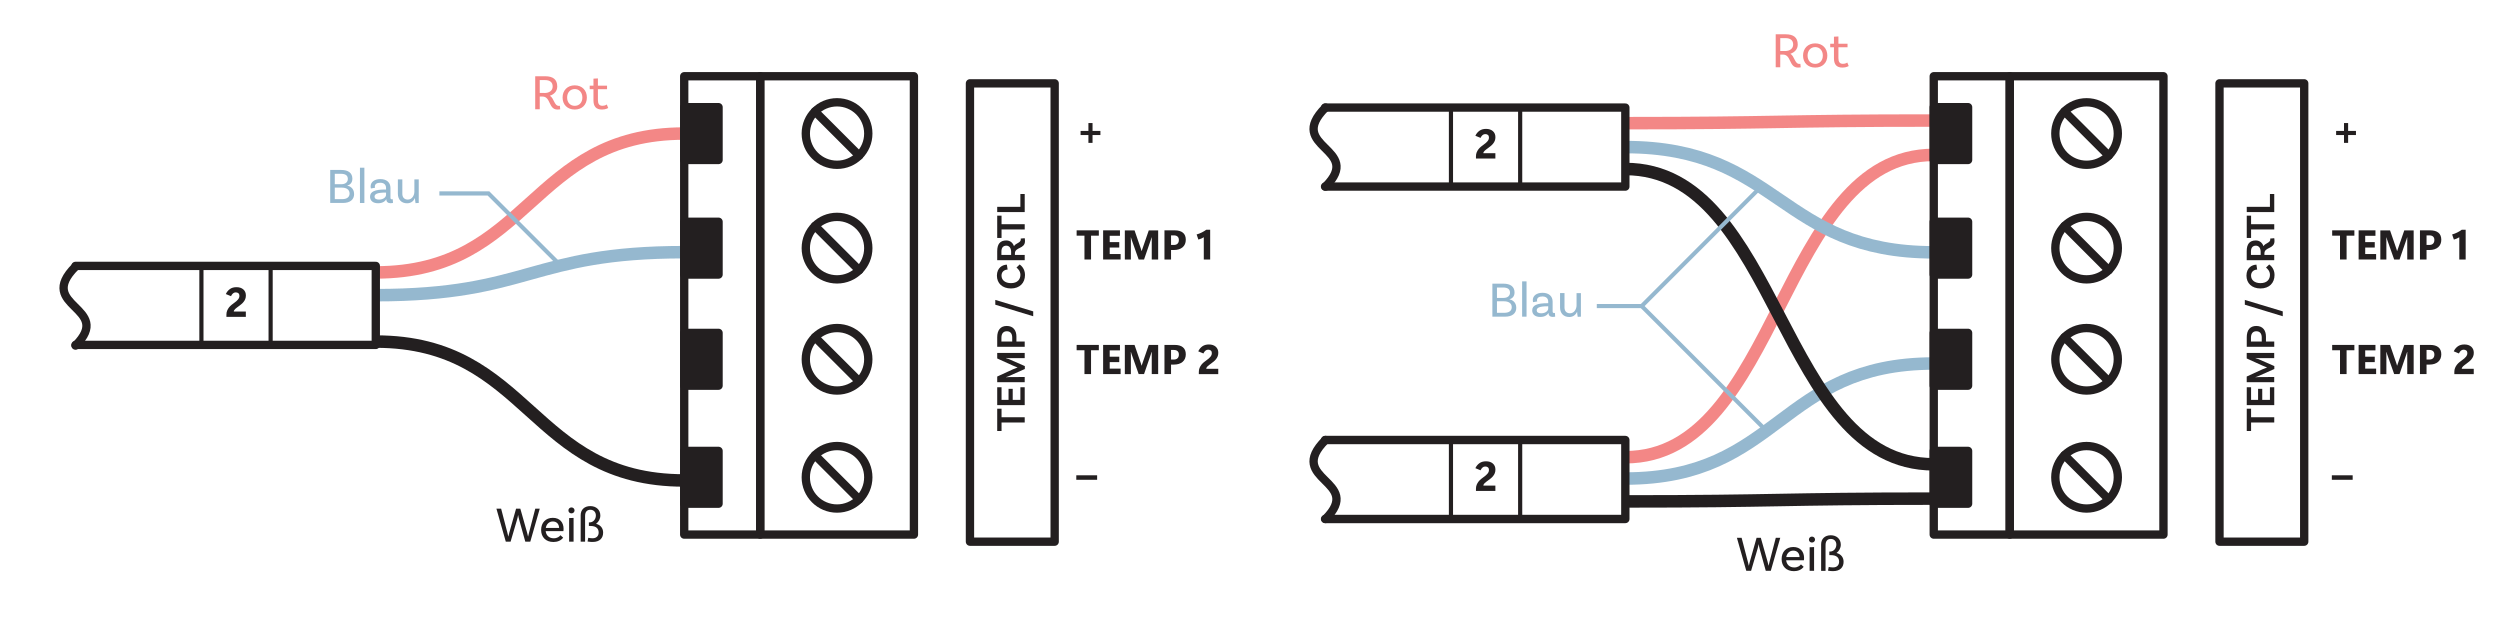 <?xml version="1.0" encoding="UTF-8"?><svg xmlns="http://www.w3.org/2000/svg" viewBox="0 0 600 150"><g id="b"><path d="M354.23,117.82v-.53c0-.36.06-.68.18-.96.12-.29.27-.54.45-.77.18-.22.38-.42.6-.6.22-.17.42-.33.62-.47.21-.15.38-.29.54-.42.16-.13.28-.27.39-.4.11-.13.19-.27.25-.41.06-.14.09-.31.09-.5,0-.25-.08-.45-.24-.59-.16-.14-.38-.21-.65-.21-.25,0-.46.08-.65.24-.19.16-.35.39-.48.67l-1.24-.51c.23-.51.57-.91.99-1.21.43-.3.95-.44,1.57-.44.69,0,1.23.18,1.64.54.41.36.61.84.61,1.45,0,.32-.05.61-.15.86-.1.25-.23.48-.4.68-.16.21-.35.4-.56.57-.21.18-.43.35-.66.5-.15.11-.29.22-.43.32s-.26.21-.37.31c-.11.11-.19.21-.25.31-.05.1-.08.2-.08.29h2.89v1.28h-4.66Z" style="fill:#231f20;"/><line x1="348.23" y1="105.6" x2="348.23" y2="124.09" style="fill:none; stroke:#231f20; stroke-linecap:round; stroke-linejoin:round;"/><line x1="364.84" y1="105.6" x2="364.84" y2="124.09" style="fill:none; stroke:#231f20; stroke-linecap:round; stroke-linejoin:round;"/><path d="M354.23,38.04v-.53c0-.36.06-.68.18-.96.12-.28.27-.54.45-.77.18-.22.38-.42.6-.6.22-.17.42-.33.62-.47.21-.15.38-.29.54-.42.16-.13.28-.27.39-.4.11-.13.19-.27.25-.41.06-.14.09-.31.09-.5,0-.25-.08-.45-.24-.59s-.38-.21-.65-.21c-.25,0-.46.08-.65.24-.19.16-.35.39-.48.67l-1.24-.51c.23-.51.57-.91.99-1.21.43-.3.95-.44,1.57-.44.69,0,1.23.18,1.64.54s.61.84.61,1.45c0,.32-.05.61-.15.86-.1.25-.23.48-.4.68-.16.21-.35.4-.56.57s-.43.35-.66.51c-.15.11-.29.22-.43.32s-.26.21-.37.31c-.11.11-.19.21-.25.31s-.08.2-.08.29h2.89v1.28h-4.66Z" style="fill:#231f20;"/><line x1="348.23" y1="25.82" x2="348.23" y2="44.31" style="fill:none; stroke:#231f20; stroke-linecap:round; stroke-linejoin:round;"/><line x1="364.84" y1="25.82" x2="364.84" y2="44.31" style="fill:none; stroke:#231f20; stroke-linecap:round; stroke-linejoin:round;"/><path d="M390.08,29.56c37.01,0,37.01-.63,74.01-.63" style="fill:none; stroke:#f38786; stroke-linejoin:round; stroke-width:3px;"/><path d="M390.08,109.73c37.01,0,37.01-72.55,74.01-72.55" style="fill:none; stroke:#f38786; stroke-linejoin:round; stroke-width:3px;"/><path d="M464.1,87.24c-37.01,0-37.01,27.61-74.01,27.61" style="fill:none; stroke:#95b8cf; stroke-linejoin:round; stroke-width:3px;"/><path d="M464.1,60.56c-37.01,0-37.01-25.26-74.01-25.26" style="fill:none; stroke:#95b8cf; stroke-linejoin:round; stroke-width:3px;"/><path d="M390.08,120.34c37.01,0,37.01-.67,74.01-.67" style="fill:none; stroke:#231f20; stroke-linejoin:round; stroke-width:3px;"/><path d="M390.08,40.56c37.01,0,37.01,70.87,74.01,70.87" style="fill:none; stroke:#231f20; stroke-linejoin:round; stroke-width:3px;"/><path d="M90.19,65.38c37.01,0,37.01-33.33,74.01-33.33" style="fill:none; stroke:#f38786; stroke-linejoin:round; stroke-width:3px;"/><path d="M164.21,60.52c-37.01,0-37.01,10.32-74.01,10.32" style="fill:none; stroke:#95b8cf; stroke-linejoin:round; stroke-width:3px;"/><path d="M90.19,81.98c37.01,0,37.01,33.33,74.01,33.33" style="fill:none; stroke:#231f20; stroke-linejoin:round; stroke-width:3px;"/><path d="M259.34,31.42h1.88v-1.89h.99v1.89h1.89v.99h-1.89v1.88h-.99v-1.88h-1.88v-.99Z" style="fill:#231f20;"/><path d="M263.73,56.56h-1.88v5.72h-1.58v-5.72h-1.88v-1.28h5.33v1.28Z" style="fill:#231f20;"/><path d="M268.95,62.28h-4.2v-7h4.04v1.31h-2.46v1.52h2.29v1.3h-2.29v1.56h2.62v1.31Z" style="fill:#231f20;"/><path d="M277.98,62.28h-1.56v-4.19c0-.18,0-.35,0-.53s0-.37.01-.58h-.04c-.04.11-.07.2-.1.29s-.06.17-.08.25l-1.64,4.76h-1.29l-1.67-4.71c-.03-.09-.06-.18-.08-.25-.02-.07-.05-.19-.1-.33h-.04c0,.29.02.54.02.77s0,.44,0,.66v3.87h-1.45v-7h2.33l1.43,4.15c.05.15.09.28.13.39s.07.25.12.42h.03c.06-.18.11-.31.14-.42.04-.1.08-.23.14-.4l1.43-4.14h2.25v7Z" style="fill:#231f20;"/><path d="M281.05,60v2.28h-1.58v-7h2.44c.87,0,1.54.19,1.99.57.46.38.69.94.69,1.69s-.26,1.38-.77,1.81c-.51.43-1.2.65-2.06.65h-.71ZM281.05,56.49v2.3h.66c.39,0,.69-.1.9-.31s.32-.5.32-.88c0-.35-.1-.63-.31-.82-.21-.19-.5-.29-.89-.29h-.68Z" style="fill:#231f20;"/><path d="M290.45,62.28h-1.54v-5.34c-.18.12-.38.22-.59.31-.22.08-.45.17-.71.25l-.42-1.23c.45-.13.87-.29,1.26-.49s.75-.41,1.06-.65h.93v7.16Z" style="fill:#231f20;"/><path d="M263.73,84.06h-1.88v5.72h-1.58v-5.72h-1.88v-1.28h5.33v1.28Z" style="fill:#231f20;"/><path d="M268.95,89.78h-4.2v-7h4.04v1.31h-2.46v1.52h2.29v1.3h-2.29v1.56h2.62v1.31Z" style="fill:#231f20;"/><path d="M277.98,89.78h-1.56v-4.19c0-.18,0-.35,0-.53s0-.37.01-.58h-.04c-.04.11-.07.2-.1.29s-.06.17-.08.25l-1.64,4.76h-1.29l-1.67-4.71c-.03-.09-.06-.18-.08-.25-.02-.07-.05-.19-.1-.33h-.04c0,.29.02.54.02.77s0,.44,0,.66v3.87h-1.45v-7h2.33l1.43,4.15c.05.15.09.28.13.39s.07.25.12.42h.03c.06-.18.11-.31.14-.42.04-.1.08-.23.14-.4l1.43-4.14h2.25v7Z" style="fill:#231f20;"/><path d="M281.05,87.5v2.28h-1.58v-7h2.44c.87,0,1.54.19,1.99.57.46.38.69.94.69,1.69s-.26,1.38-.77,1.81c-.51.43-1.2.65-2.06.65h-.71ZM281.05,83.99v2.3h.66c.39,0,.69-.1.9-.31s.32-.5.32-.88c0-.35-.1-.63-.31-.82-.21-.19-.5-.29-.89-.29h-.68Z" style="fill:#231f20;"/><path d="M287.72,89.78v-.53c0-.36.06-.68.18-.96s.27-.54.45-.77c.18-.22.38-.42.6-.6.22-.17.42-.33.62-.47.21-.15.38-.29.54-.42.15-.13.28-.27.39-.4.11-.13.19-.27.25-.41.06-.14.09-.31.09-.5,0-.25-.08-.45-.24-.59-.16-.14-.38-.21-.65-.21-.25,0-.46.08-.65.24-.19.16-.35.39-.48.67l-1.24-.51c.23-.51.57-.91.99-1.21.43-.3.95-.44,1.57-.44.69,0,1.23.18,1.64.54.4.36.61.84.61,1.45,0,.32-.05.61-.15.86-.1.25-.23.48-.4.68-.16.21-.35.4-.56.57-.21.18-.43.35-.66.51-.15.11-.29.22-.43.32-.14.1-.27.21-.37.31-.11.11-.19.21-.25.31-.05.1-.08.2-.08.29h2.89v1.28h-4.66Z" style="fill:#231f20;"/><path d="M263.31,115.15h-5v-1.08h5v1.08Z" style="fill:#231f20;"/><path d="M240.37,101.4v2.04h-1.04v-5.35h1.04v2.05h5.56v1.26h-5.56Z" style="fill:#231f20;"/><path d="M240.37,95.97h1.68v-2.65h1v2.65h1.84v-3.03h1.04v4.29h-6.6v-4.29h1.04v3.03Z" style="fill:#231f20;"/><path d="M245.93,84.71v1.25h-3.66c-.29-.01-.76-.04-.81-.06l-.02.05c.09.02.49.14.66.22l3.86,1.69v.7l-3.9,1.73c-.27.13-.57.2-.62.21l.02.04s.52-.04.81-.04l3.66-.02v1.25h-6.6v-1.36l3.77-1.73c.38-.17.93-.38,1.09-.43v-.03c-.16-.04-.71-.27-1.09-.44l-3.77-1.71v-1.32h6.6Z" style="fill:#231f20;"/><path d="M241.63,78.23c1.52,0,2.31,1.03,2.31,2.55v1.19h1.99v1.26h-6.6v-2.29c0-1.7.79-2.71,2.3-2.71ZM241.63,79.5c-.8,0-1.29.54-1.29,1.56v.91h2.59v-.96c0-.96-.46-1.51-1.3-1.51Z" style="fill:#231f20;"/><path d="M238.87,73.13v-1.15l9.1,2.75v1.17l-9.1-2.77Z" style="fill:#231f20;"/><path d="M241.65,63.52l.18,1.18c-.62,0-1.47.39-1.47,1.44s.84,1.81,2.27,1.81c1.62,0,2.27-.96,2.27-1.99,0-.85-.55-1.44-.95-1.74l.77-.75c.38.27,1.28,1.05,1.28,2.52,0,1.93-1.27,3.24-3.37,3.24s-3.37-1.28-3.37-3.07c0-1.94,1.39-2.63,2.39-2.64Z" style="fill:#231f20;"/><path d="M245.93,57.17s.07.26.07.67c0,1.96-2.42,1.41-2.42,2.97v.38h2.35v1.26h-6.6v-2.17c0-1.66.66-2.57,2.17-2.57.92,0,1.55.52,1.86,1.38.38-.76,1.63-.77,1.63-1.64,0-.11-.02-.2-.02-.2l.96-.08ZM242.67,60.45c0-.87-.41-1.49-1.16-1.49s-1.17.5-1.17,1.39v.84h2.33v-.74Z" style="fill:#231f20;"/><path d="M240.37,55.07v2.04h-1.04v-5.35h1.04v2.05h5.56v1.26h-5.56Z" style="fill:#231f20;"/><path d="M244.89,46.56h1.04v4.34h-6.6v-1.26h5.56v-3.08Z" style="fill:#231f20;"/><rect x="232.78" y="20" width="20.33" height="110" transform="translate(485.9 150) rotate(180)" style="fill:none; stroke:#231f20; stroke-linecap:round; stroke-linejoin:round; stroke-width:2px;"/><path d="M565.43,32.41h-1.88v1.88h-.99v-1.88h-1.89v-.99h1.89v-1.89h.99v1.89h1.88v.99Z" style="fill:#231f20;"/><path d="M565.06,56.56h-1.88v5.72h-1.58v-5.72h-1.88v-1.28h5.33v1.28Z" style="fill:#231f20;"/><path d="M570.27,62.28h-4.2v-7h4.04v1.31h-2.46v1.52h2.29v1.3h-2.29v1.56h2.62v1.31Z" style="fill:#231f20;"/><path d="M579.3,62.28h-1.56v-4.19c0-.18,0-.35,0-.53s0-.37.01-.58h-.04c-.04.11-.07.2-.1.29s-.06.17-.08.25l-1.64,4.76h-1.29l-1.67-4.71c-.03-.09-.06-.18-.08-.25-.02-.07-.05-.19-.1-.33h-.04c0,.29.02.54.02.77s0,.44,0,.66v3.87h-1.45v-7h2.33l1.43,4.15c.05.15.09.28.13.39s.07.25.12.42h.03c.06-.18.11-.31.14-.42.04-.1.08-.23.14-.4l1.43-4.14h2.25v7Z" style="fill:#231f20;"/><path d="M582.37,60v2.28h-1.58v-7h2.44c.87,0,1.54.19,1.99.57.46.38.69.94.69,1.69s-.26,1.38-.77,1.81c-.51.43-1.2.65-2.06.65h-.71ZM582.37,56.49v2.3h.66c.39,0,.69-.1.9-.31s.32-.5.32-.88c0-.35-.1-.63-.31-.82-.21-.19-.5-.29-.89-.29h-.68Z" style="fill:#231f20;"/><path d="M591.77,62.28h-1.54v-5.34c-.18.12-.38.22-.59.31-.22.08-.45.17-.71.25l-.42-1.23c.45-.13.87-.29,1.26-.49s.75-.41,1.06-.65h.93v7.16Z" style="fill:#231f20;"/><path d="M565.06,84.06h-1.88v5.72h-1.58v-5.72h-1.88v-1.28h5.33v1.28Z" style="fill:#231f20;"/><path d="M570.27,89.78h-4.2v-7h4.04v1.31h-2.46v1.52h2.29v1.3h-2.29v1.56h2.62v1.31Z" style="fill:#231f20;"/><path d="M579.3,89.78h-1.56v-4.19c0-.18,0-.35,0-.53s0-.37.01-.58h-.04c-.04.11-.07.2-.1.29s-.06.17-.08.25l-1.64,4.76h-1.29l-1.67-4.71c-.03-.09-.06-.18-.08-.25-.02-.07-.05-.19-.1-.33h-.04c0,.29.02.54.02.77s0,.44,0,.66v3.87h-1.45v-7h2.33l1.43,4.15c.05.15.09.28.13.39s.07.25.12.42h.03c.06-.18.11-.31.14-.42.04-.1.08-.23.14-.4l1.43-4.14h2.25v7Z" style="fill:#231f20;"/><path d="M582.37,87.5v2.28h-1.58v-7h2.44c.87,0,1.54.19,1.99.57.46.38.69.94.69,1.69s-.26,1.38-.77,1.81c-.51.43-1.2.65-2.06.65h-.71ZM582.37,83.99v2.3h.66c.39,0,.69-.1.9-.31s.32-.5.32-.88c0-.35-.1-.63-.31-.82-.21-.19-.5-.29-.89-.29h-.68Z" style="fill:#231f20;"/><path d="M589.04,89.78v-.53c0-.36.06-.68.18-.96s.27-.54.45-.77c.18-.22.38-.42.6-.6.22-.17.42-.33.62-.47.21-.15.38-.29.54-.42.15-.13.28-.27.39-.4.11-.13.19-.27.25-.41.06-.14.09-.31.09-.5,0-.25-.08-.45-.24-.59-.16-.14-.38-.21-.65-.21-.25,0-.46.08-.65.24-.19.16-.35.39-.48.67l-1.24-.51c.23-.51.57-.91.99-1.21.43-.3.95-.44,1.57-.44.69,0,1.23.18,1.64.54.4.36.61.84.61,1.45,0,.32-.05.61-.15.86-.1.25-.23.48-.4.68-.16.21-.35.4-.56.57-.21.18-.43.35-.66.51-.15.11-.29.22-.43.32-.14.1-.27.21-.37.31-.11.11-.19.21-.25.31-.05.1-.08.2-.08.29h2.89v1.28h-4.66Z" style="fill:#231f20;"/><path d="M564.64,115.15h-5v-1.08h5v1.08Z" style="fill:#231f20;"/><path d="M540.26,101.4v2.04h-1.04v-5.35h1.04v2.05h5.56v1.26h-5.56Z" style="fill:#231f20;"/><path d="M540.26,95.97h1.68v-2.65h1v2.65h1.84v-3.03h1.04v4.29h-6.6v-4.29h1.04v3.03Z" style="fill:#231f20;"/><path d="M545.81,84.71v1.25h-3.66c-.29-.01-.76-.04-.81-.06l-.02.05c.09.02.49.14.66.22l3.86,1.69v.7l-3.9,1.73c-.27.13-.57.2-.62.21l.02.04s.52-.04.81-.04l3.66-.02v1.25h-6.6v-1.36l3.77-1.73c.38-.17.93-.38,1.09-.43v-.03c-.16-.04-.71-.27-1.09-.44l-3.77-1.71v-1.32h6.6Z" style="fill:#231f20;"/><path d="M541.52,78.23c1.52,0,2.31,1.03,2.31,2.55v1.19h1.99v1.26h-6.6v-2.29c0-1.7.79-2.71,2.3-2.71ZM541.52,79.5c-.8,0-1.29.54-1.29,1.56v.91h2.59v-.96c0-.96-.46-1.51-1.3-1.51Z" style="fill:#231f20;"/><path d="M538.76,73.13v-1.15l9.1,2.75v1.17l-9.1-2.77Z" style="fill:#231f20;"/><path d="M541.54,63.52l.18,1.18c-.62,0-1.47.39-1.47,1.44s.84,1.81,2.27,1.81c1.62,0,2.27-.96,2.27-1.99,0-.85-.55-1.44-.95-1.74l.77-.75c.38.27,1.28,1.05,1.28,2.52,0,1.93-1.27,3.24-3.37,3.24s-3.37-1.28-3.37-3.07c0-1.94,1.39-2.63,2.39-2.64Z" style="fill:#231f20;"/><path d="M545.81,57.17s.07.26.07.67c0,1.96-2.42,1.41-2.42,2.97v.38h2.35v1.26h-6.6v-2.17c0-1.66.66-2.57,2.17-2.57.92,0,1.55.52,1.86,1.38.38-.76,1.63-.77,1.63-1.64,0-.11-.02-.2-.02-.2l.96-.08ZM542.56,60.45c0-.87-.41-1.49-1.16-1.49s-1.17.5-1.17,1.39v.84h2.33v-.74Z" style="fill:#231f20;"/><path d="M540.26,55.07v2.04h-1.04v-5.35h1.04v2.05h5.56v1.26h-5.56Z" style="fill:#231f20;"/><path d="M544.78,46.56h1.04v4.34h-6.6v-1.26h5.56v-3.08Z" style="fill:#231f20;"/><rect x="532.67" y="20" width="20.33" height="110" transform="translate(1085.68 150) rotate(180)" style="fill:none; stroke:#231f20; stroke-linecap:round; stroke-linejoin:round; stroke-width:2px;"/><path d="M54.34,76.03v-.53c0-.36.06-.68.18-.96s.27-.54.45-.77c.18-.22.38-.42.6-.6s.42-.33.62-.47c.21-.15.38-.29.54-.42s.28-.27.39-.4c.11-.13.19-.27.25-.41s.09-.31.09-.5c0-.25-.08-.45-.24-.59s-.38-.21-.65-.21c-.25,0-.46.08-.65.24s-.35.39-.48.67l-1.24-.51c.23-.51.57-.91.99-1.21s.95-.44,1.57-.44c.69,0,1.23.18,1.64.54s.61.84.61,1.45c0,.32-.05.61-.15.86s-.23.48-.4.68c-.16.21-.35.4-.56.57s-.43.35-.66.51c-.15.11-.29.22-.43.32s-.26.21-.37.31c-.11.11-.19.21-.25.31s-.08.2-.08.29h2.89v1.28h-4.66Z" style="fill:#231f20;"/><polyline points="18.12 82.78 90.19 82.78 90.19 63.82 18.12 63.82" style="fill:none; stroke:#231f20; stroke-linecap:round; stroke-linejoin:round; stroke-width:2px;"/><line x1="48.34" y1="63.98" x2="48.34" y2="82.14" style="fill:none; stroke:#231f20; stroke-linecap:round; stroke-linejoin:round;"/><line x1="64.95" y1="63.98" x2="64.95" y2="82.14" style="fill:none; stroke:#231f20; stroke-linecap:round; stroke-linejoin:round;"/><path d="M18.12,63.98c-9.74,9.74,9.3,9.66,0,18.96" style="fill:none; stroke:#231f20; stroke-linecap:round; stroke-linejoin:round; stroke-width:2px;"/><path d="M318.12,25.82c-9.74,9.74,9.3,9.66,0,18.96" style="fill:none; stroke:#231f20; stroke-linecap:round; stroke-linejoin:round; stroke-width:2px;"/><path d="M318.12,105.6c-9.74,9.74,9.3,9.66,0,18.96" style="fill:none; stroke:#231f20; stroke-linecap:round; stroke-linejoin:round; stroke-width:2px;"/><polyline points="318.01 124.56 390.08 124.56 390.08 105.6 318.01 105.6" style="fill:none; stroke:#231f20; stroke-linecap:round; stroke-linejoin:round; stroke-width:2px;"/><polyline points="318.01 44.78 390.08 44.78 390.08 25.82 318.01 25.82" style="fill:none; stroke:#231f20; stroke-linecap:round; stroke-linejoin:round; stroke-width:2px;"/><circle cx="200.89" cy="32.05" r="7.5" style="fill:none; stroke:#231f20; stroke-linecap:round; stroke-linejoin:round; stroke-width:2px;"/><line x1="195.59" y1="26.74" x2="206.2" y2="37.35" style="fill:none; stroke:#231f20; stroke-linecap:round; stroke-linejoin:round; stroke-width:2px;"/><circle cx="200.89" cy="59.55" r="7.5" style="fill:none; stroke:#231f20; stroke-linecap:round; stroke-linejoin:round; stroke-width:2px;"/><line x1="195.59" y1="54.24" x2="206.2" y2="64.85" style="fill:none; stroke:#231f20; stroke-linecap:round; stroke-linejoin:round; stroke-width:2px;"/><circle cx="200.89" cy="86.23" r="7.5" style="fill:none; stroke:#231f20; stroke-linecap:round; stroke-linejoin:round; stroke-width:2px;"/><line x1="195.59" y1="80.93" x2="206.2" y2="91.53" style="fill:none; stroke:#231f20; stroke-linecap:round; stroke-linejoin:round; stroke-width:2px;"/><circle cx="200.89" cy="114.55" r="7.5" style="fill:none; stroke:#231f20; stroke-linecap:round; stroke-linejoin:round; stroke-width:2px;"/><line x1="195.59" y1="109.24" x2="206.2" y2="119.85" style="fill:none; stroke:#231f20; stroke-linecap:round; stroke-linejoin:round; stroke-width:2px;"/><rect x="182.45" y="18.3" width="36.89" height="110" transform="translate(401.79 146.6) rotate(180)" style="fill:none; stroke:#231f20; stroke-linecap:round; stroke-linejoin:round; stroke-width:2px;"/><rect x="164.21" y="18.3" width="18.24" height="110" transform="translate(346.66 146.6) rotate(180)" style="fill:none; stroke:#231f20; stroke-linecap:round; stroke-linejoin:round; stroke-width:2px;"/><rect x="164.21" y="25.71" width="8.24" height="12.67" transform="translate(336.66 64.1) rotate(180)" style="fill:#231f20; stroke:#231f20; stroke-linecap:round; stroke-linejoin:round; stroke-width:2px;"/><rect x="164.21" y="53.21" width="8.24" height="12.67" transform="translate(336.66 119.1) rotate(180)" style="fill:#231f20; stroke:#231f20; stroke-linecap:round; stroke-linejoin:round; stroke-width:2px;"/><rect x="164.21" y="79.9" width="8.24" height="12.67" transform="translate(336.66 172.46) rotate(180)" style="fill:#231f20; stroke:#231f20; stroke-linecap:round; stroke-linejoin:round; stroke-width:2px;"/><rect x="164.21" y="108.21" width="8.24" height="12.67" transform="translate(336.66 229.1) rotate(180)" style="fill:#231f20; stroke:#231f20; stroke-linecap:round; stroke-linejoin:round; stroke-width:2px;"/><circle cx="500.78" cy="32.05" r="7.5" style="fill:none; stroke:#231f20; stroke-linecap:round; stroke-linejoin:round; stroke-width:2px;"/><line x1="495.48" y1="26.74" x2="506.09" y2="37.35" style="fill:none; stroke:#231f20; stroke-linecap:round; stroke-linejoin:round; stroke-width:2px;"/><circle cx="500.78" cy="59.55" r="7.5" style="fill:none; stroke:#231f20; stroke-linecap:round; stroke-linejoin:round; stroke-width:2px;"/><line x1="495.48" y1="54.24" x2="506.09" y2="64.85" style="fill:none; stroke:#231f20; stroke-linecap:round; stroke-linejoin:round; stroke-width:2px;"/><circle cx="500.78" cy="86.23" r="7.5" style="fill:none; stroke:#231f20; stroke-linecap:round; stroke-linejoin:round; stroke-width:2px;"/><line x1="495.48" y1="80.93" x2="506.09" y2="91.53" style="fill:none; stroke:#231f20; stroke-linecap:round; stroke-linejoin:round; stroke-width:2px;"/><circle cx="500.78" cy="114.55" r="7.5" style="fill:none; stroke:#231f20; stroke-linecap:round; stroke-linejoin:round; stroke-width:2px;"/><line x1="495.48" y1="109.24" x2="506.09" y2="119.85" style="fill:none; stroke:#231f20; stroke-linecap:round; stroke-linejoin:round; stroke-width:2px;"/><rect x="482.34" y="18.3" width="36.89" height="110" transform="translate(1001.57 146.6) rotate(180)" style="fill:none; stroke:#231f20; stroke-linecap:round; stroke-linejoin:round; stroke-width:2px;"/><rect x="464.1" y="18.3" width="18.24" height="110" transform="translate(946.44 146.6) rotate(180)" style="fill:none; stroke:#231f20; stroke-linecap:round; stroke-linejoin:round; stroke-width:2px;"/><rect x="464.1" y="25.71" width="8.24" height="12.67" transform="translate(936.44 64.1) rotate(180)" style="fill:#231f20; stroke:#231f20; stroke-linecap:round; stroke-linejoin:round; stroke-width:2px;"/><rect x="464.1" y="53.21" width="8.24" height="12.67" transform="translate(936.44 119.1) rotate(180)" style="fill:#231f20; stroke:#231f20; stroke-linecap:round; stroke-linejoin:round; stroke-width:2px;"/><rect x="464.1" y="79.9" width="8.24" height="12.67" transform="translate(936.44 172.46) rotate(180)" style="fill:#231f20; stroke:#231f20; stroke-linecap:round; stroke-linejoin:round; stroke-width:2px;"/><rect x="464.1" y="108.21" width="8.24" height="12.67" transform="translate(936.44 229.1) rotate(180)" style="fill:#231f20; stroke:#231f20; stroke-linecap:round; stroke-linejoin:round; stroke-width:2px;"/></g><g id="d"><polyline points="105.45 46.42 117.23 46.42 133.74 62.92" style="fill:none; stroke:#95b8cf; stroke-miterlimit:10;"/><polyline points="383.23 73.46 394.01 73.46 422.56 44.9" style="fill:none; stroke:#95b8cf; stroke-miterlimit:10;"/><line x1="394.01" y1="73.46" x2="423.93" y2="103.38" style="fill:none; stroke:#95b8cf; stroke-miterlimit:10;"/></g><g id="e"><path d="M134.45,26.23s-.3.06-.65.06c-2.22,0-1.56-3.12-3.62-3.12h-.64v3.05h-1.09v-7.92h2.39c1.85,0,2.9.74,2.9,2.46,0,1.1-.73,1.87-1.77,2.22,1.02.58,1.03,2.43,2.16,2.43.14,0,.24-.02.24-.02l.08.84ZM130.68,22.32c1.12,0,1.96-.55,1.96-1.56s-.65-1.54-1.85-1.54h-1.25v3.09h1.14Z" style="fill:#f38786;"/><path d="M140.85,23.41c0,1.72-1.16,2.88-2.91,2.88s-2.92-1.16-2.92-2.88,1.16-2.93,2.92-2.93,2.91,1.21,2.91,2.93ZM139.77,23.41c0-1.18-.73-2.04-1.83-2.04s-1.83.86-1.83,2.04.73,1.99,1.83,1.99,1.83-.82,1.83-1.99Z" style="fill:#f38786;"/><path d="M145.97,25.92s-.56.37-1.49.37c-1.46,0-2.05-.78-2.05-2.23v-2.65h-.9v-.85h.9v-1.68l1.07-.06v1.74h2.19v.85h-2.19v2.61c0,.91.32,1.37,1.09,1.37.66,0,1.04-.32,1.04-.32l.34.85Z" style="fill:#f38786;"/><path d="M84.99,46.55c0,1.34-.94,2.16-2.69,2.16h-3.05v-7.92h2.66c1.66,0,2.66.71,2.66,2.11,0,1.13-.78,1.54-1.22,1.62v.02c.54.11,1.63.6,1.63,2ZM81.78,41.72h-1.43v2.49h1.58c1.03,0,1.55-.55,1.55-1.25,0-.83-.52-1.25-1.7-1.25ZM83.9,46.45c0-1-.83-1.42-1.87-1.42h-1.68v2.76h1.82c.98,0,1.73-.42,1.73-1.34Z" style="fill:#95b8cf;"/><path d="M86.39,40.25h1.06v8.47h-1.06v-8.47Z" style="fill:#95b8cf;"/><path d="M94.32,48.7s-.28.07-.58.07c-.59,0-1.02-.28-1.02-.94h0s-.02-.01-.02-.01c-.16.29-.65.96-1.97.96-1.25,0-1.92-.65-1.92-1.57,0-1.24,1.17-1.73,3.67-1.73h.17v-.36c0-.77-.47-1.26-1.4-1.26-.8,0-1.29.32-1.29.91,0,.13.02.2.06.29l-1,.17s-.07-.22-.07-.49c0-1.03.89-1.76,2.33-1.76,1.54,0,2.43.83,2.43,2.13v2.29c0,.31.08.43.35.43.07,0,.16-.01.2-.02l.06.89ZM92.65,46.76v-.54h-.17c-1.93,0-2.59.35-2.59.97,0,.44.34.71,1.06.71,1.1,0,1.7-.61,1.7-1.14Z" style="fill:#95b8cf;"/><path d="M100.5,43.05v5.66l-.77.04c-.1-.43-.14-1.07-.14-1.2h-.01c-.31.68-.91,1.24-1.88,1.24-1.36,0-2.21-.91-2.21-2.27v-3.47h1.07v3.47c0,.83.47,1.38,1.32,1.38,1.04,0,1.57-1.07,1.57-1.88v-2.96h1.06Z" style="fill:#95b8cf;"/><path d="M129.54,122.08l-2.27,7.92h-1.2l-1.46-5.24c-.12-.41-.23-.96-.25-1.14h-.02c-.02.18-.14.73-.26,1.14l-1.54,5.24h-1.15l-2.25-7.92h1.13l1.49,5.73.23.95h.02c.07-.31.13-.62.23-.95l1.62-5.73h1.02l1.62,5.73c.1.35.16.64.23.95h.02l.23-.95,1.49-5.73h1.09Z" style="fill:#231f20;"/><path d="M130.96,127.46c.11,1.04.82,1.73,1.94,1.73.86,0,1.36-.41,1.61-.74l.65.59c-.53.7-1.37,1.04-2.34,1.04-1.81,0-2.95-1.16-2.95-2.89s1.09-2.91,2.81-2.91,2.58,1.16,2.58,2.65c0,.34-.05.54-.05.54h-4.25ZM130.99,126.7h3.19c-.01-.94-.6-1.55-1.5-1.55s-1.54.64-1.69,1.55Z" style="fill:#231f20;"/><path d="M137.15,123.21c-.41,0-.73-.3-.73-.71s.32-.72.73-.72.74.31.74.72-.33.71-.74.71ZM136.59,124.34l1.07-.04v5.7h-1.07v-5.66Z" style="fill:#231f20;"/><path d="M144.75,127.84c0,1.28-.8,2.23-2.52,2.23-.77,0-1.22-.12-1.22-.12l.18-.89s.42.12,1.07.12c.85,0,1.42-.54,1.42-1.37,0-.94-.59-1.58-1.97-1.58h-.38v-.86h.18c.85,0,1.5-.72,1.5-1.67,0-.82-.56-1.36-1.31-1.36-.8,0-1.28.47-1.28,1.48v6.18h-1.06v-6.36c0-1.31.89-2.18,2.31-2.18s2.41.91,2.41,2.27c0,.78-.4,1.51-1.02,1.98,1.1.3,1.69,1.07,1.69,2.13Z" style="fill:#231f20;"/><path d="M432.17,16.16s-.3.06-.65.06c-2.22,0-1.56-3.12-3.62-3.12h-.64v3.05h-1.09v-7.92h2.39c1.85,0,2.9.74,2.9,2.46,0,1.1-.73,1.87-1.77,2.22,1.02.58,1.03,2.43,2.16,2.43.14,0,.24-.02.24-.02l.08.84ZM428.4,12.25c1.12,0,1.96-.55,1.96-1.56s-.65-1.54-1.85-1.54h-1.25v3.09h1.14Z" style="fill:#f38786;"/><path d="M438.56,13.34c0,1.72-1.16,2.88-2.91,2.88s-2.92-1.16-2.92-2.88,1.16-2.93,2.92-2.93,2.91,1.21,2.91,2.93ZM437.48,13.34c0-1.18-.73-2.04-1.83-2.04s-1.83.86-1.83,2.04.73,1.99,1.83,1.99,1.83-.82,1.83-1.99Z" style="fill:#f38786;"/><path d="M443.69,15.85s-.56.37-1.49.37c-1.46,0-2.05-.78-2.05-2.23v-2.65h-.9v-.85h.9v-1.68l1.07-.06v1.74h2.19v.85h-2.19v2.61c0,.91.32,1.37,1.09,1.37.66,0,1.04-.32,1.04-.32l.34.85Z" style="fill:#f38786;"/><path d="M363.91,73.84c0,1.34-.94,2.16-2.69,2.16h-3.05v-7.92h2.66c1.66,0,2.66.71,2.66,2.11,0,1.13-.78,1.54-1.22,1.62v.02c.54.11,1.63.6,1.63,2ZM360.7,69.01h-1.43v2.49h1.58c1.03,0,1.55-.55,1.55-1.25,0-.83-.52-1.25-1.7-1.25ZM362.82,73.73c0-1-.83-1.42-1.87-1.42h-1.68v2.76h1.82c.98,0,1.73-.42,1.73-1.34Z" style="fill:#95b8cf;"/><path d="M365.31,67.53h1.06v8.47h-1.06v-8.47Z" style="fill:#95b8cf;"/><path d="M373.24,75.99s-.28.07-.58.07c-.59,0-1.02-.28-1.02-.94h0s-.02-.01-.02-.01c-.16.29-.65.96-1.97.96-1.25,0-1.92-.65-1.92-1.57,0-1.24,1.17-1.73,3.67-1.73h.17v-.36c0-.77-.47-1.26-1.4-1.26-.8,0-1.29.32-1.29.91,0,.13.02.2.06.29l-1,.17s-.07-.22-.07-.49c0-1.03.89-1.76,2.33-1.76,1.54,0,2.43.83,2.43,2.13v2.29c0,.31.08.43.35.43.07,0,.16-.01.2-.02l.06.89ZM371.57,74.05v-.54h-.17c-1.93,0-2.59.35-2.59.97,0,.44.34.71,1.06.71,1.1,0,1.7-.61,1.7-1.14Z" style="fill:#95b8cf;"/><path d="M379.42,70.34v5.66l-.77.04c-.1-.43-.14-1.07-.14-1.2h-.01c-.31.68-.91,1.24-1.88,1.24-1.36,0-2.21-.91-2.21-2.27v-3.47h1.07v3.47c0,.83.47,1.38,1.32,1.38,1.04,0,1.57-1.07,1.57-1.88v-2.96h1.06Z" style="fill:#95b8cf;"/><path d="M427.26,129.08l-2.27,7.92h-1.2l-1.46-5.24c-.12-.41-.23-.96-.25-1.14h-.02c-.02.18-.14.73-.26,1.14l-1.54,5.24h-1.15l-2.25-7.92h1.13l1.49,5.73.23.95h.02c.07-.31.13-.62.23-.95l1.62-5.73h1.02l1.62,5.73c.1.35.16.64.23.95h.02l.23-.95,1.49-5.73h1.09Z" style="fill:#231f20;"/><path d="M428.68,134.46c.11,1.04.82,1.73,1.94,1.73.86,0,1.36-.41,1.61-.74l.65.59c-.53.7-1.37,1.04-2.34,1.04-1.81,0-2.95-1.16-2.95-2.89s1.09-2.91,2.81-2.91,2.58,1.16,2.58,2.65c0,.34-.05.54-.05.54h-4.25ZM428.7,133.7h3.19c-.01-.94-.6-1.55-1.5-1.55s-1.54.64-1.69,1.55Z" style="fill:#231f20;"/><path d="M434.87,130.21c-.41,0-.73-.3-.73-.71s.32-.72.73-.72.74.31.74.72-.33.71-.74.71ZM434.31,131.34l1.07-.04v5.7h-1.07v-5.66Z" style="fill:#231f20;"/><path d="M442.46,134.84c0,1.28-.8,2.23-2.52,2.23-.77,0-1.22-.12-1.22-.12l.18-.89s.42.12,1.07.12c.85,0,1.42-.54,1.42-1.37,0-.94-.59-1.58-1.97-1.58h-.38v-.86h.18c.85,0,1.5-.72,1.5-1.67,0-.82-.56-1.36-1.31-1.36-.8,0-1.28.47-1.28,1.48v6.18h-1.06v-6.36c0-1.31.89-2.18,2.31-2.18s2.41.91,2.41,2.27c0,.78-.4,1.51-1.02,1.98,1.1.3,1.69,1.07,1.69,2.13Z" style="fill:#231f20;"/></g></svg>